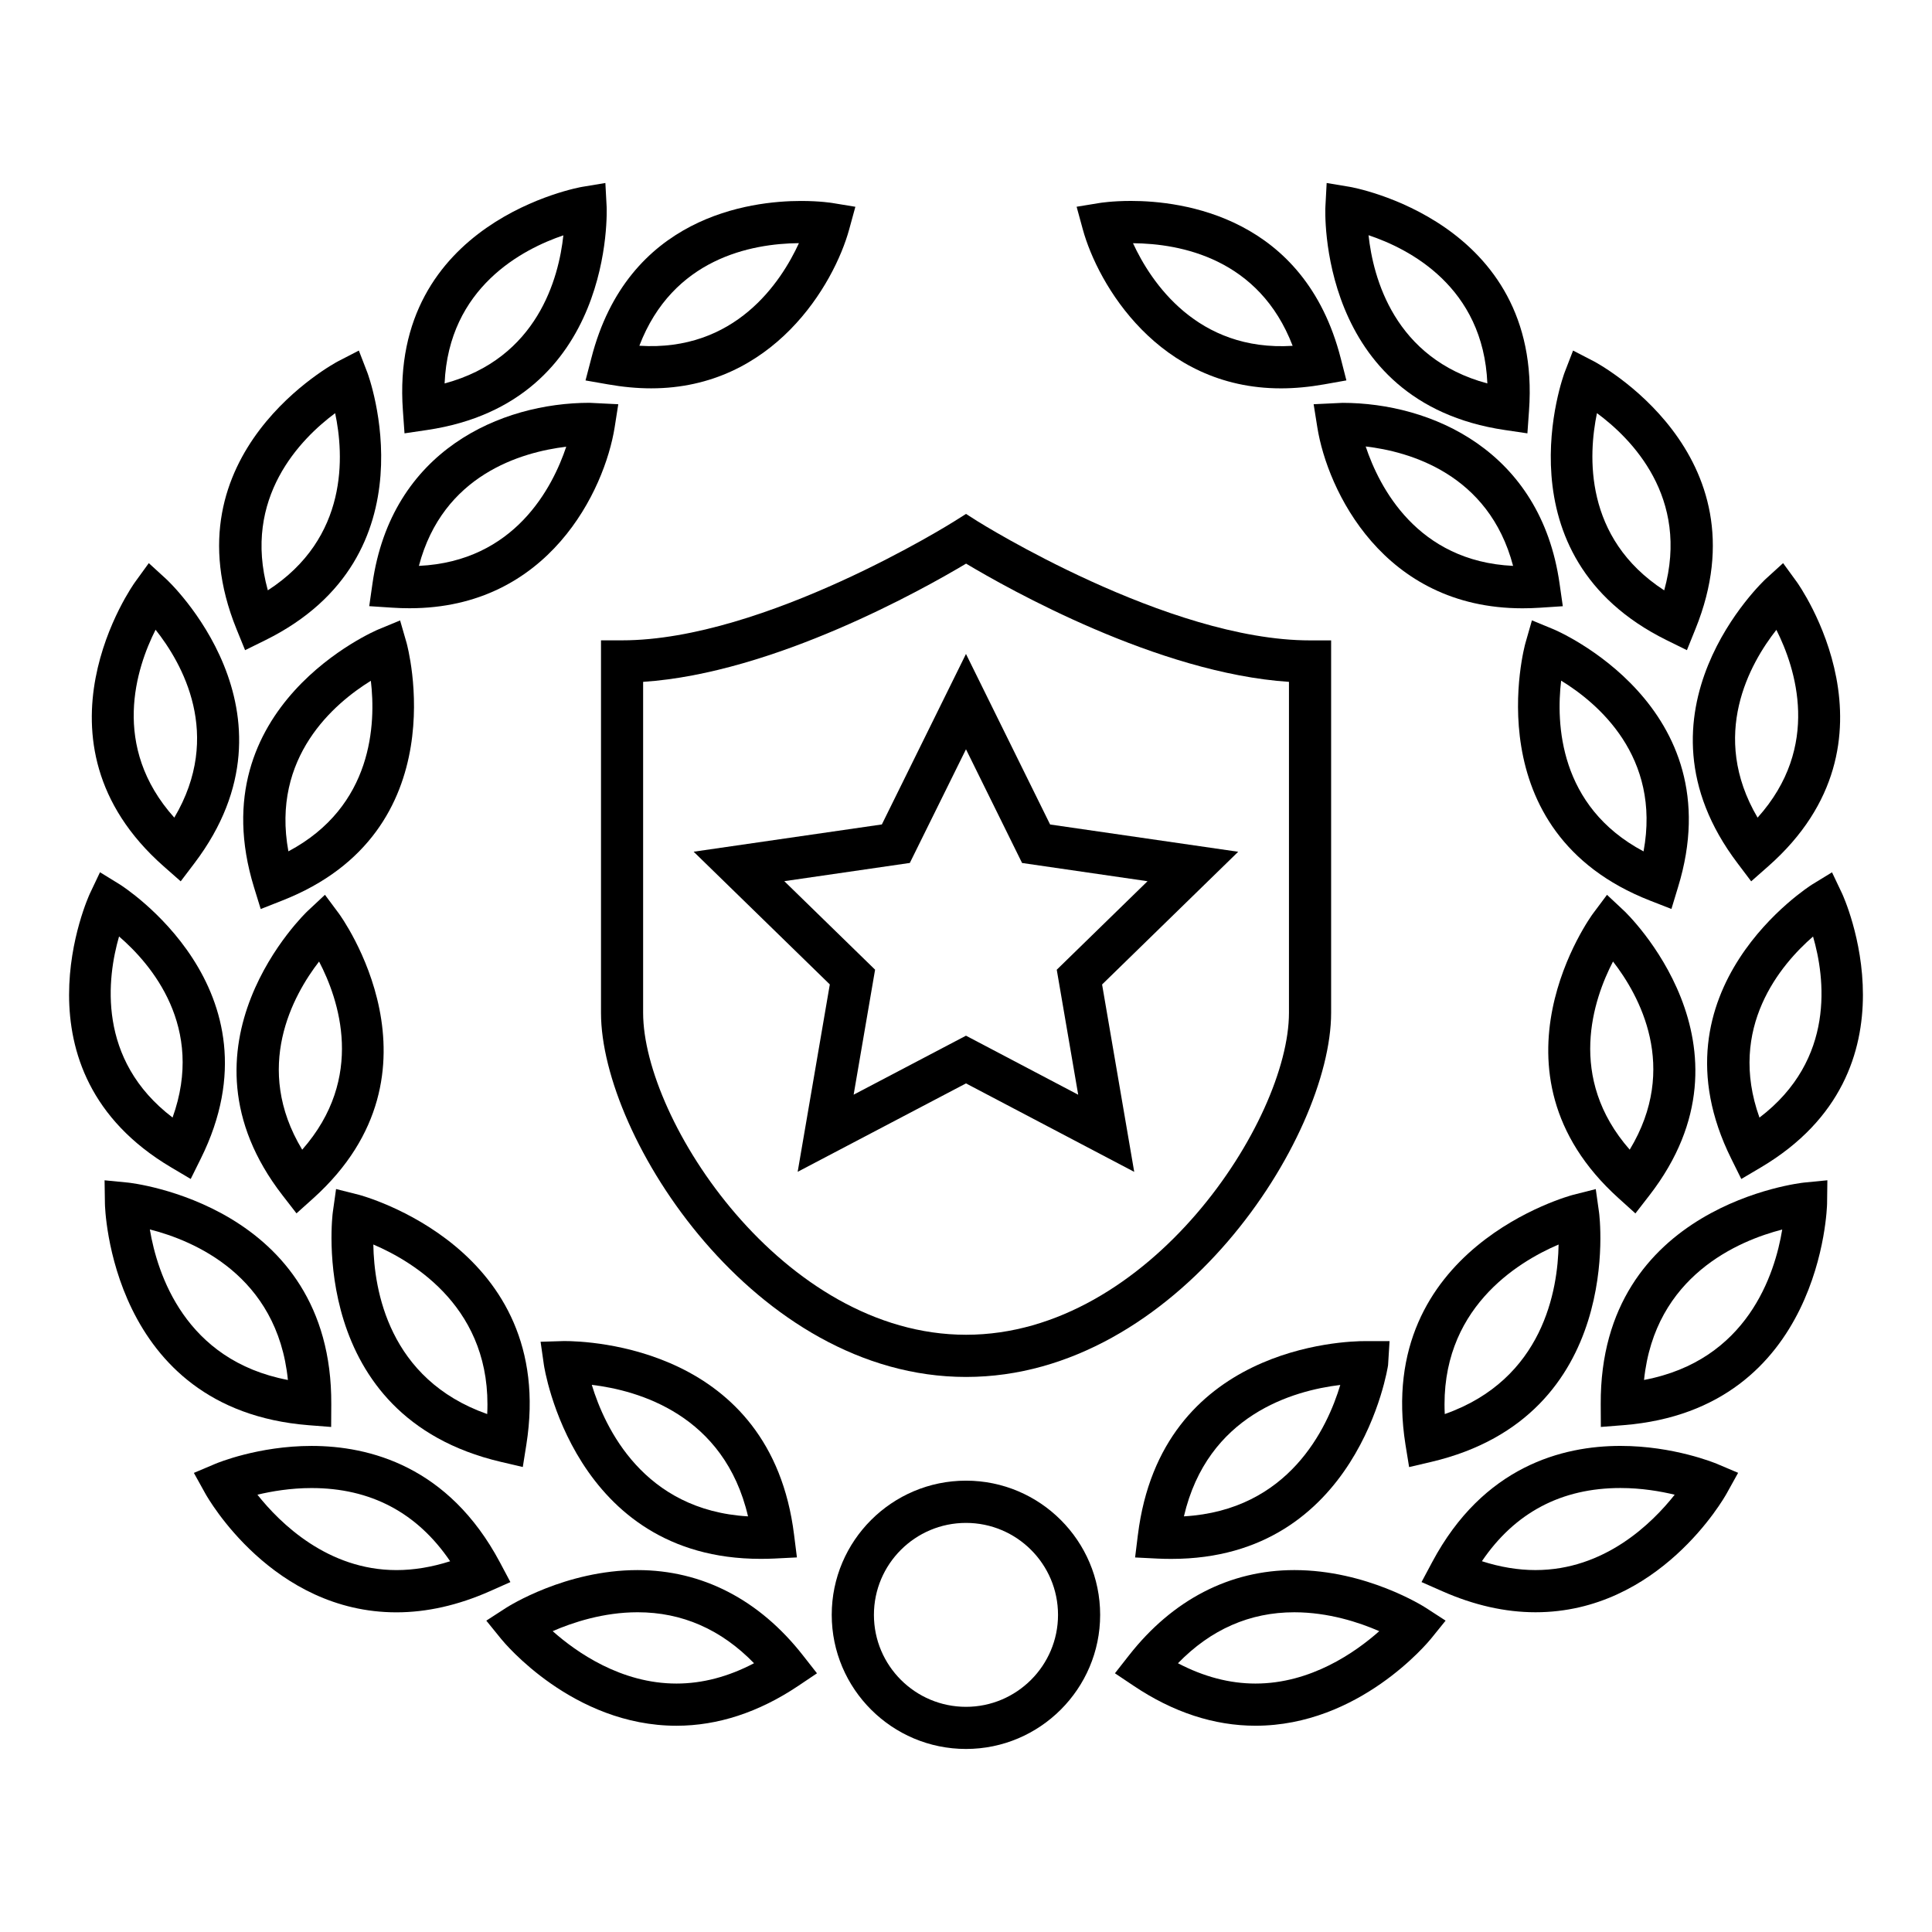 <?xml version="1.0" encoding="UTF-8"?>
<!-- Uploaded to: ICON Repo, www.iconrepo.com, Generator: ICON Repo Mixer Tools -->
<svg fill="#000000" width="800px" height="800px" version="1.1" viewBox="144 144 512 512" xmlns="http://www.w3.org/2000/svg">
 <g>
  <path d="m345.54 557.11c1.18 0 2.41-0.016 3.637-0.078l6.016-0.301-0.754-5.984c-6.156-49.781-54.457-51.355-60.883-51.355h-0.062l-6.234 0.188 0.883 6.172c0.074 0.535 7.836 51.359 57.398 51.359zm-3.305-11.258c-27.68-1.605-37.941-23.441-41.406-34.855 12.246 1.461 35.109 7.856 41.406 34.855z"/>
  <path d="m312.98 560.09c-19.129 0-34.227 9.605-34.875 10.012l-5.227 3.387 3.922 4.832c0.754 0.945 19.004 23.02 46.477 23.02 10.941 0 21.805-3.559 32.242-10.547l4.992-3.352-3.715-4.738c-11.57-14.789-26.734-22.613-43.816-22.613zm10.297 30.07c-14.688 0-26.496-8.281-32.812-13.887 5.305-2.312 13.445-5.008 22.516-5.008 11.777 0 22.121 4.535 30.844 13.508-6.801 3.574-13.684 5.387-20.547 5.387z"/>
  <path d="m276.69 531.4 5.856 1.371 0.945-5.934c8.266-52.223-43.848-66.062-44.367-66.203l-6.062-1.527-0.867 6.172c-0.074 0.531-6.957 54.031 44.496 66.121zm-3.574-12.66c-26.168-9.227-29.992-33-30.18-44.934 10.973 4.68 31.551 17.211 30.18 44.934z"/>
  <path d="m279.26 563.27-2.816-5.305c-13.57-25.441-34.605-30.781-49.879-30.781-14.105 0-25 4.535-25.457 4.723l-5.731 2.426 3.023 5.449c0.707 1.289 17.918 31.504 50.664 31.504 8.031 0 16.344-1.875 24.703-5.574zm-30.199-3.18c-18.168 0-30.812-12.375-36.84-19.98 3.746-0.898 8.77-1.762 14.344-1.762 15.664 0 27.992 6.519 36.73 19.398-4.863 1.555-9.637 2.344-14.234 2.344z"/>
  <path d="m231.76 522.16 0.031-6.016c0.301-52.852-53.309-58.695-53.859-58.742l-6.219-0.609 0.094 6.234c0 0.551 1.227 54.441 53.938 58.664zm-48.051-52.348c11.523 2.93 33.785 12.137 36.59 39.895-27.27-5.18-34.621-28.133-36.59-39.895z"/>
  <path d="m218.89 460.8 3.684 4.754 4.488-4.031c37.281-33.629 7.07-74.988 6.769-75.398l-3.715-4.992-4.566 4.269c-0.395 0.348-37.422 35.727-6.66 75.398zm9.668-61.984c5.211 9.98 12.375 30.715-4.473 49.863-13.098-21.727-2.426-40.934 4.473-49.863z"/>
  <path d="m189.36 453.37 5.18 3.07 2.676-5.398c22.324-44.98-20.973-72.328-21.395-72.613l-5.32-3.273-2.676 5.637c-0.223 0.469-21.668 46.992 21.535 72.578zm-13.809-61.199c8.535 7.352 22.797 23.992 14.184 47.988-20.18-15.363-17.316-37.156-14.184-47.988z"/>
  <path d="m191.89 377.56 3.637-4.801c30.34-40.02-7.102-74.988-7.496-75.32l-4.598-4.203-3.652 5.039c-0.316 0.41-30.055 42.098 7.59 75.305zm-6.66-66.676c6.992 8.816 17.949 27.852 4.961 49.797-16.941-18.875-10.047-39.734-4.961-49.797z"/>
  <path d="m218.68 382.7c46.902-18.309 33.203-67.793 33.078-68.297l-1.73-5.984-5.746 2.379c-0.488 0.188-47.75 20.23-32.969 68.344l1.777 5.762zm23.598-58.285c1.34 11.227 0.645 33.25-21.852 45.199-4.598-25.047 12.25-39.262 21.852-45.199z"/>
  <path d="m208.95 316.3 5.398-2.66c45.105-22.309 27.191-70.438 27-70.91l-2.25-5.828-5.543 2.863c-0.453 0.238-45.797 24.328-26.875 70.961zm23.867-62.805c2.348 11.035 3.652 33.047-17.84 46.949-6.801-24.562 8.77-40.211 17.84-46.949z"/>
  <path d="m306.89 257.25 0.961-6.125-7.621-0.375c-23.395 0-52.523 12.547-57.527 47.941l-0.852 5.949 6.016 0.395c1.605 0.109 3.148 0.156 4.676 0.156 36.922 0.016 51.703-31.363 54.348-47.941zm-51.875 36.715c6.359-24.152 27.145-30.148 39.047-31.582-3.606 10.77-13.637 30.387-39.047 31.582z"/>
  <path d="m251.2 258.84 5.969-0.883c49.879-7.367 47.625-58.727 47.594-59.23l-0.332-6.231-6.156 1.023c-0.52 0.078-51.152 9.051-47.5 59.324zm42.098-52.473c-1.211 11.258-6.816 32.621-31.473 39.25 1.086-25.508 20.75-35.613 31.473-39.25z"/>
  <path d="m299.17 244.82 5.938 1.039c3.906 0.691 7.762 1.055 11.445 1.055h0.016c32.371 0 48.477-27.551 52.477-42.133l1.637-5.984-6.141-1.008s-3.227-0.535-8.25-0.535c-13.508 0-45.973 4.062-55.594 41.723zm56.555-36.383c-4.738 10.312-16.848 28.812-42.289 27.191 8.879-23.16 29.711-27.082 42.289-27.191z"/>
  <path d="m445.55 550.76-0.738 5.984 6.016 0.301c1.242 0.062 2.441 0.078 3.637 0.078 49.531 0 57.324-50.836 57.387-51.34l0.395-6.375h-6.453c-5.5-0.02-54.055 1.43-60.242 51.352zm12.199-4.91c6.266-26.891 28.969-33.332 41.438-34.824-3.414 11.398-13.602 33.219-41.438 34.824z"/>
  <path d="m487 560.09c-17.066 0-32.227 7.824-43.816 22.609l-3.715 4.738 5.008 3.352c10.422 6.992 21.285 10.547 32.242 10.547 27.473 0 45.703-22.09 46.477-23.02l3.906-4.832-5.227-3.387c-0.617-0.406-15.746-10.008-34.875-10.008zm-10.281 30.07c-6.848 0-13.73-1.812-20.547-5.383 8.723-8.973 19.051-13.508 30.828-13.508 9.07 0 17.223 2.691 22.516 5.008-6.316 5.602-18.121 13.883-32.797 13.883z"/>
  <path d="m517.43 532.79 5.856-1.371c51.469-12.105 44.57-65.59 44.477-66.125l-0.867-6.172-6.031 1.527c-0.535 0.141-52.664 13.98-44.398 66.203zm39.613-58.98c-0.188 11.934-4 35.707-30.164 44.934-1.371-27.723 19.188-40.254 30.164-44.934z"/>
  <path d="m573.43 527.18c-15.273 0-36.305 5.336-49.879 30.781l-2.832 5.305 5.512 2.426c8.359 3.699 16.672 5.574 24.688 5.574 32.762 0 49.973-30.211 50.68-31.504l3.023-5.449-5.731-2.426c-0.457-0.172-11.367-4.707-25.461-4.707zm-22.512 32.906c-4.582 0-9.352-0.789-14.199-2.348 8.738-12.879 21.051-19.398 36.715-19.398 5.59 0 10.613 0.867 14.375 1.777-6.016 7.609-18.582 19.969-36.891 19.969z"/>
  <path d="m568.21 516.14 0.031 6.016 6-0.473c52.711-4.203 53.938-58.109 53.953-58.664l0.078-6.234-6.219 0.613c-0.52 0.051-54.125 5.891-53.844 58.742zm11.477-6.438c2.852-27.629 25.098-36.902 36.621-39.863-1.918 11.746-9.191 34.699-36.621 39.863z"/>
  <path d="m577.4 465.57 3.684-4.754c30.766-39.691-6.266-75.066-6.66-75.414l-4.551-4.266-3.731 4.992c-0.316 0.41-30.512 41.754 6.785 75.398zm-5.934-66.758c6.91 8.895 17.617 28.039 4.426 49.863-16.738-19.082-9.625-39.863-4.426-49.863z"/>
  <path d="m624.18 378.43c-0.426 0.285-43.707 27.629-21.395 72.613l2.676 5.398 5.195-3.07c43.188-25.586 21.742-72.109 21.523-72.562l-2.676-5.637zm-13.902 61.746c-8.551-23.883 5.684-40.605 14.199-47.988 3.148 10.816 6.078 32.562-14.199 47.988z"/>
  <path d="m604.46 372.76 3.621 4.801 4.519-3.984c37.676-33.203 7.902-74.895 7.606-75.305l-3.668-5.039-4.613 4.203c-0.363 0.336-37.801 35.301-7.465 75.324zm10.297-61.844c5.07 10.078 11.965 30.906-4.977 49.766-12.859-21.852-1.98-40.918 4.977-49.766z"/>
  <path d="m548.26 314.4c-0.156 0.504-13.824 49.988 33.078 68.297l5.606 2.188 1.746-5.762c14.801-48.113-32.48-68.156-32.953-68.344l-5.762-2.379zm9.461 9.98c9.621 5.887 26.512 20.059 21.836 45.25-22.512-11.965-23.176-34.039-21.836-45.25z"/>
  <path d="m585.65 313.64 5.398 2.66 2.25-5.574c18.941-46.633-26.418-70.723-26.875-70.957l-5.543-2.867-2.25 5.824c-0.172 0.477-18.102 48.59 27.02 70.914zm-18.438-60.156c9.086 6.707 24.672 22.293 17.82 46.965-21.379-13.871-20.117-35.914-17.82-46.965z"/>
  <path d="m552.16 305.05 6-0.395-0.852-5.953c-5.008-35.395-34.133-47.941-57.543-47.941l-7.637 0.363 0.977 6.125c2.644 16.594 17.43 47.957 54.363 47.957 1.512 0 3.07-0.047 4.691-0.156zm-46.238-42.73c11.383 1.324 32.605 7.148 39.062 31.645-25.461-1.211-35.473-20.891-39.062-31.645z"/>
  <path d="m542.81 257.96 5.969 0.883 0.426-6c3.652-50.27-46.965-59.246-47.484-59.324l-6.141-1.023-0.332 6.234c-0.062 0.504-2.297 51.859 47.562 59.23zm-4.644-12.344c-24.672-6.629-30.277-28.039-31.488-39.281 10.738 3.574 30.418 13.633 31.488 39.281z"/>
  <path d="m483.43 246.92c3.684 0 7.543-0.363 11.445-1.055l5.934-1.055-1.496-5.84c-9.637-37.66-42.082-41.723-55.594-41.723-5.023 0-8.25 0.535-8.25 0.535l-6.156 1.008 1.637 5.984c3.988 14.594 20.109 42.145 52.48 42.145zm3.133-11.273c-25.285 1.59-37.551-16.879-42.305-27.191 12.582 0.098 33.426 4.019 42.305 27.191z"/>
  <path d="m400 536.39c-19.617 0-35.582 15.949-35.582 35.551 0 19.617 15.965 35.551 35.582 35.551 19.586 0 35.551-15.949 35.551-35.551-0.004-19.602-15.949-35.551-35.551-35.551zm0 59.938c-13.461 0-24.402-10.926-24.402-24.371 0-13.445 10.926-24.371 24.402-24.371 13.445 0 24.387 10.926 24.387 24.371 0 13.426-10.941 24.371-24.387 24.371z"/>
  <path d="m303.27 313.71v98.684c0 33.047 40.84 96.512 96.746 96.512 55.875 0 96.746-63.48 96.746-96.512v-98.684h-5.602c-37.77 0-87.664-31.301-88.168-31.613l-2.988-1.906-2.992 1.891c-0.504 0.332-50.348 31.613-88.168 31.613h-5.574zm11.164 10.988c34.684-2.281 74.406-24.656 85.586-31.332 11.164 6.676 50.852 29.047 85.57 31.332v87.695c0 28.465-37 85.332-85.57 85.332-48.586 0-85.586-56.867-85.586-85.332z"/>
  <path d="m355.39 454.54 44.605-23.426 44.586 23.441-8.516-49.656 36.07-35.172-49.844-7.227-22.297-45.199-22.293 45.184-49.879 7.227 36.086 35.172zm-3.543-77.02 33.266-4.832 14.883-30.121 14.863 30.133 33.25 4.832-24.059 23.457 5.684 33.125-29.738-15.645-29.773 15.633 5.684-33.125z"/>
 </g>
</svg>
